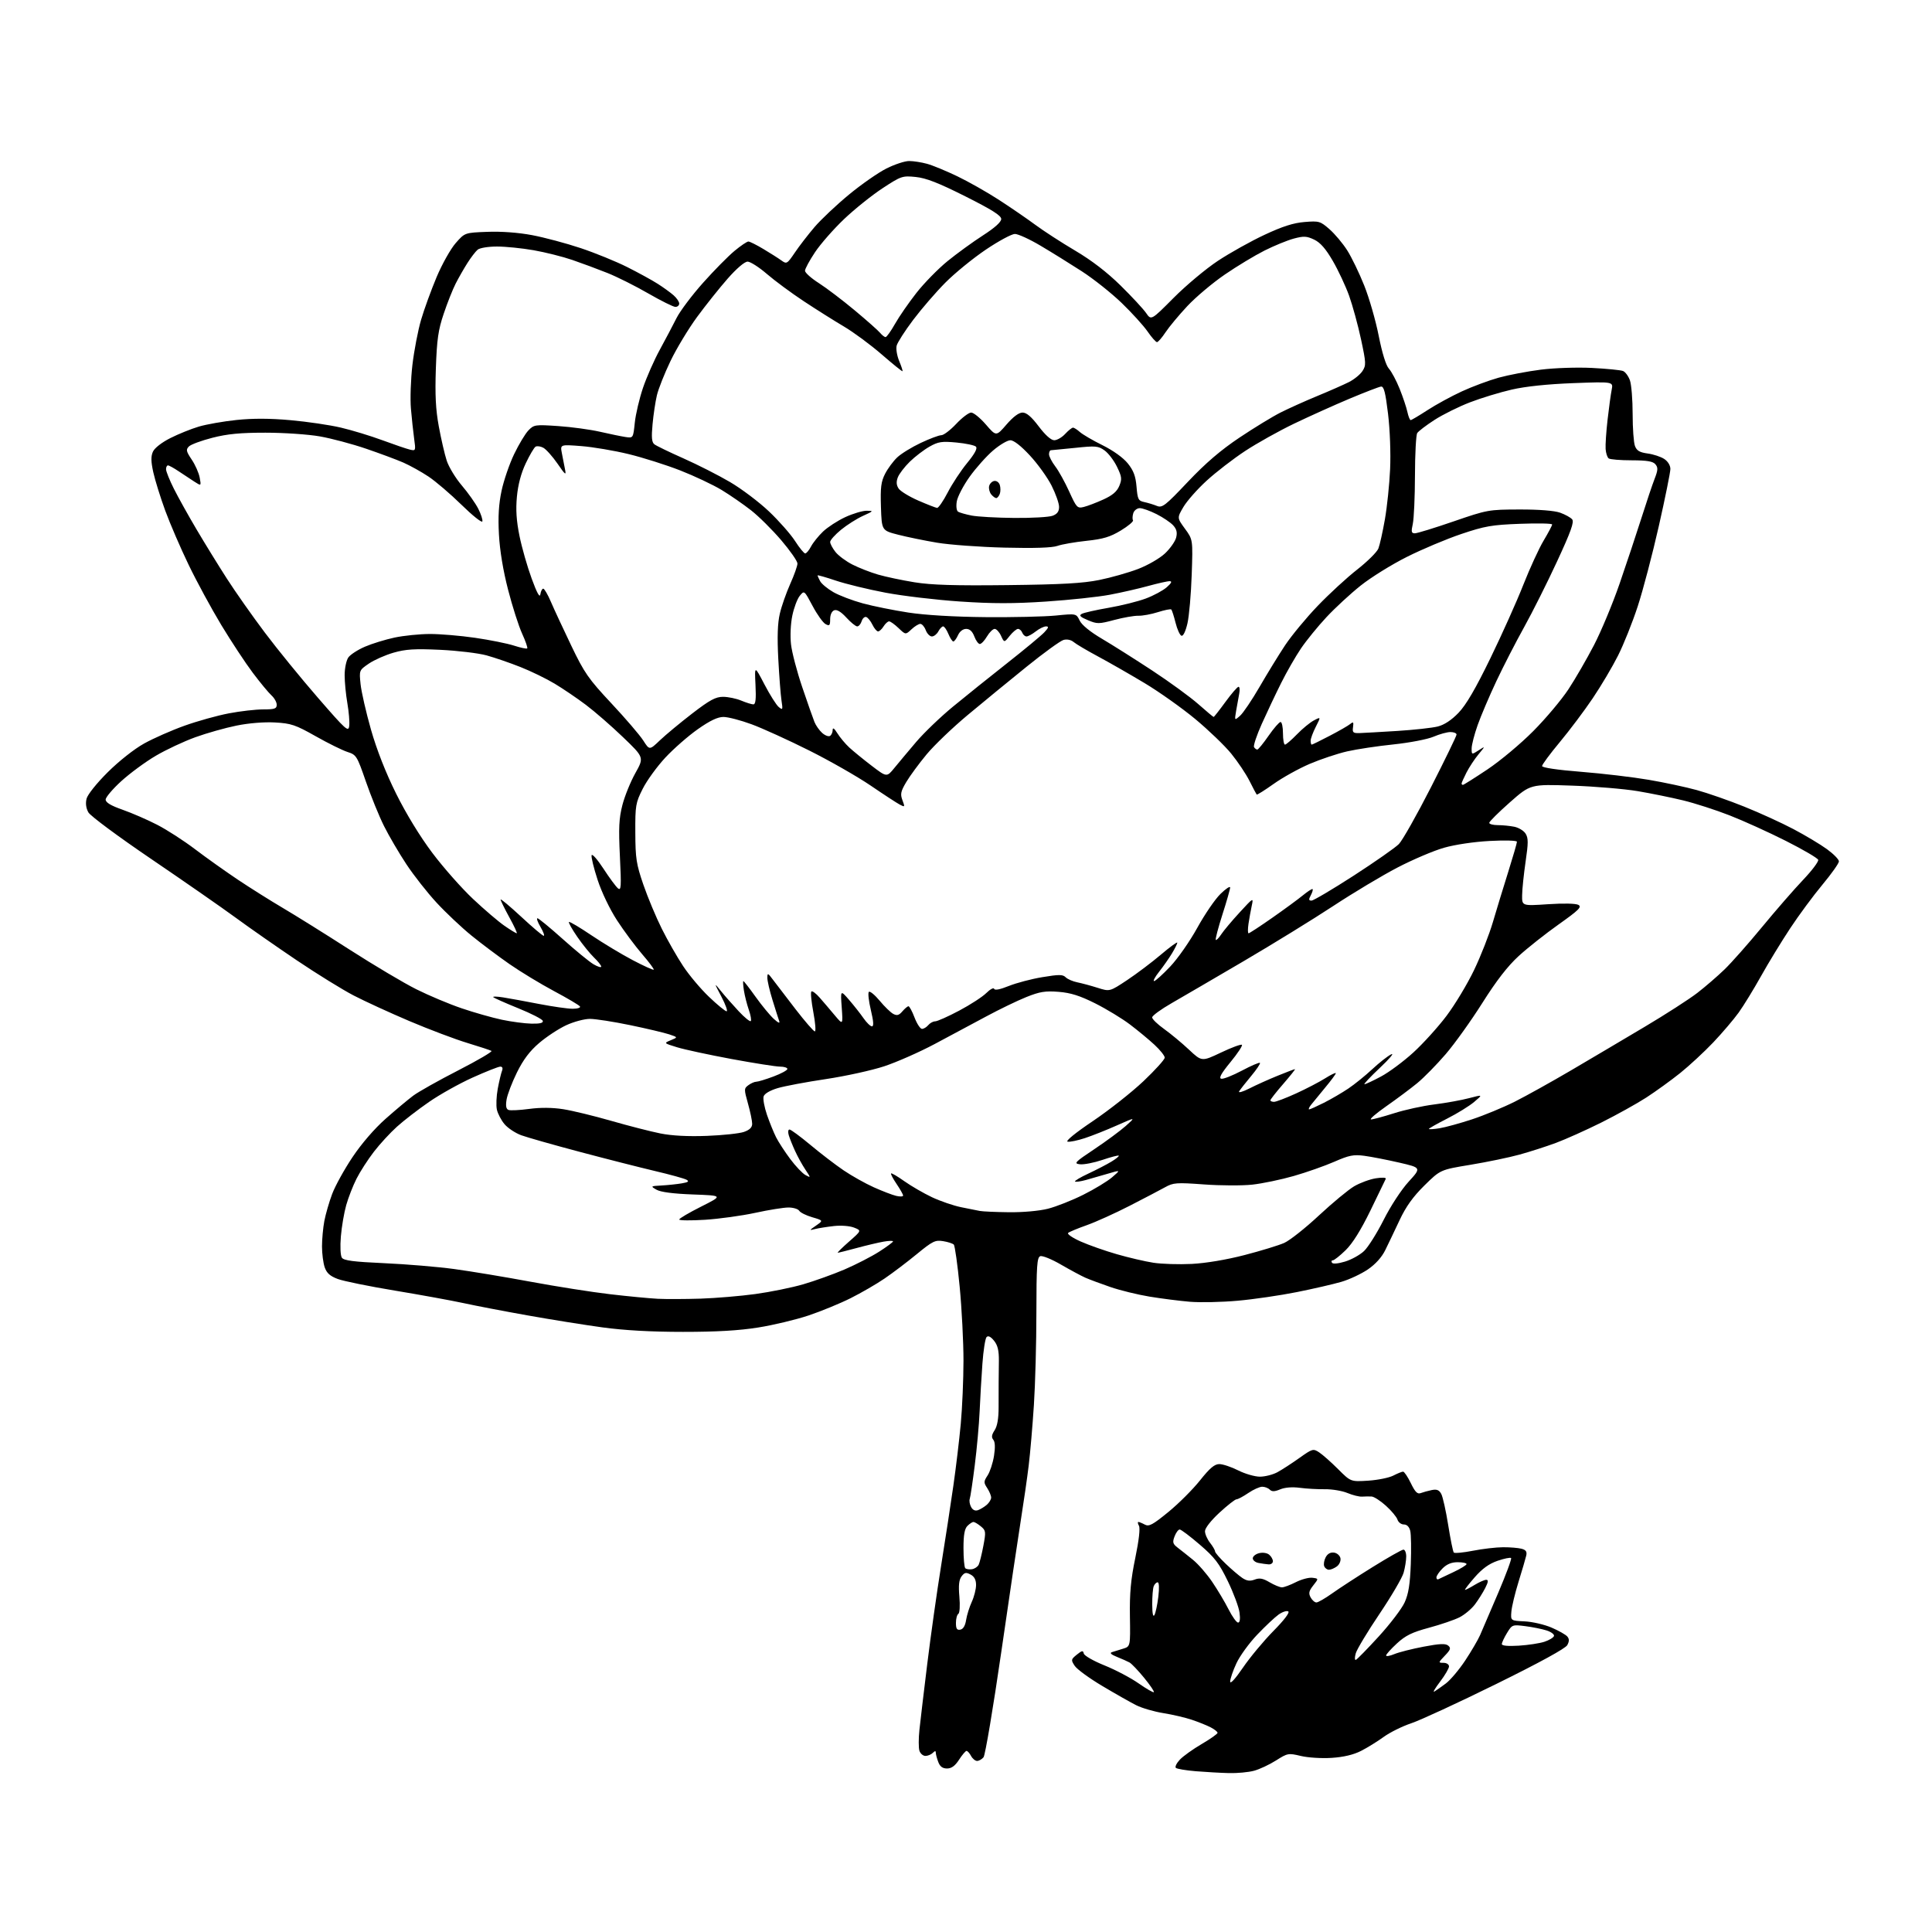 <?xml version="1.0" encoding="UTF-8" standalone="no"?>
<svg 
  version="1.1" 
  xmlns="http://www.w3.org/2000/svg" 
  xmlns:xlink="http://www.w3.org/1999/xlink" 
  xmlns:svg="http://www.w3.org/2000/svg"
  xmlns:rdf="http://www.w3.org/1999/02/22-rdf-syntax-ns#"
  xmlns:cc="http://creativecommons.org/ns#"
  xmlns:dc="http://purl.org/dc/elements/1.1/"
  viewBox="0 0 768 768"
  width="768"
  height="768"
>
<style>svg {background-color: white; }</style>"
<path stroke="none" fill="black" fill-rule="evenodd" d="M488.50,704.83C485.20,704.75 479.27,704.41 475.33,704.09C471.39,703.76 467.82,703.16 467.41,702.75C467.00,702.33 467.72,700.86 469.02,699.48C470.32,698.10 474.22,695.31 477.69,693.28C481.16,691.25 484.00,689.24 484.00,688.82C484.00,688.40 482.76,687.42 481.25,686.64C479.74,685.86 476.38,684.51 473.79,683.64C471.20,682.77 466.09,681.57 462.43,680.99C458.77,680.40 453.91,678.99 451.64,677.84C449.36,676.69 443.29,673.25 438.16,670.19C433.02,667.14 428.09,663.54 427.21,662.19C425.68,659.86 425.72,659.64 428.05,657.75C430.11,656.08 430.55,656.01 430.81,657.29C430.98,658.14 434.63,660.24 439.04,662.02C443.41,663.78 449.51,666.99 452.60,669.16C455.70,671.33 458.43,672.90 458.67,672.66C458.92,672.42 457.18,669.85 454.81,666.96C452.44,664.06 449.82,661.32 449.00,660.86C448.18,660.41 445.93,659.41 444.00,658.64C441.72,657.73 441.02,657.07 442.00,656.76C442.82,656.49 444.82,655.87 446.42,655.39C449.35,654.50 449.35,654.50 449.16,642.50C449.02,633.28 449.51,627.90 451.30,619.28C452.73,612.38 453.29,607.48 452.76,606.53C452.29,605.69 452.18,605.00 452.52,605.00C452.85,605.00 454.01,605.47 455.09,606.05C456.74,606.93 458.19,606.15 464.42,601.06C468.48,597.75 474.13,592.10 476.99,588.52C480.91,583.59 482.79,582.00 484.69,582.00C486.08,582.00 489.45,583.12 492.19,584.50C494.92,585.88 498.81,587.00 500.83,587.00C502.85,587.00 505.96,586.21 507.75,585.25C509.53,584.29 513.45,581.75 516.46,579.61C521.73,575.86 522.01,575.78 524.39,577.34C525.75,578.23 529.13,581.22 531.90,583.99C536.94,589.03 536.94,589.03 543.88,588.59C547.70,588.34 552.19,587.43 553.86,586.57C555.53,585.71 557.28,585.00 557.75,585.00C558.22,585.00 559.61,587.07 560.83,589.59C562.56,593.15 563.46,594.04 564.78,593.52C565.73,593.16 567.70,592.62 569.16,592.32C571.16,591.92 572.09,592.30 572.93,593.87C573.54,595.01 574.78,600.58 575.68,606.23C576.58,611.88 577.58,616.80 577.90,617.16C578.23,617.52 581.65,617.20 585.50,616.45C589.35,615.69 594.75,615.06 597.50,615.05C600.25,615.04 603.55,615.31 604.84,615.65C606.59,616.12 607.06,616.81 606.70,618.39C606.43,619.55 605.06,624.24 603.64,628.80C602.23,633.37 600.94,638.72 600.79,640.68C600.50,644.25 600.50,644.25 606.06,644.52C609.12,644.66 613.94,645.78 616.78,647.00C619.62,648.22 622.43,649.82 623.04,650.55C623.84,651.51 623.84,652.44 623.02,653.96C622.32,655.28 611.94,660.96 594.70,669.45C579.74,676.83 564.58,683.83 561.01,685.02C557.44,686.21 552.49,688.66 550.01,690.47C547.53,692.27 543.48,694.78 541.00,696.03C538.04,697.54 534.06,698.48 529.35,698.78C525.39,699.04 519.93,698.70 517.10,698.02C512.16,696.84 511.83,696.90 507.24,699.81C504.64,701.46 500.70,703.31 498.50,703.90C496.30,704.50 491.80,704.92 488.50,704.83zM376.47,703.00C374.69,703.00 373.67,702.25 372.98,700.43C372.44,699.02 372.00,697.36 372.00,696.73C372.00,695.92 371.66,695.94 370.80,696.80C370.14,697.46 368.82,698.00 367.87,698.00C366.91,698.00 365.84,697.07 365.48,695.93C365.12,694.79 365.12,691.08 365.48,687.68C365.84,684.28 367.24,672.50 368.59,661.50C369.94,650.50 372.41,632.95 374.09,622.50C375.77,612.05 377.97,597.65 378.99,590.50C380.02,583.35 381.33,572.33 381.92,566.00C382.51,559.67 382.99,548.38 383.00,540.91C383.00,533.44 382.32,520.17 381.48,511.44C380.64,502.70 379.59,495.19 379.14,494.74C378.69,494.29 376.77,493.67 374.87,493.37C371.77,492.86 370.68,493.40 364.45,498.52C360.63,501.66 354.86,506.03 351.63,508.23C348.41,510.43 342.33,513.95 338.13,516.05C333.94,518.15 326.41,521.24 321.41,522.92C316.41,524.59 307.41,526.75 301.41,527.70C293.80,528.92 284.75,529.45 271.50,529.44C258.87,529.44 248.14,528.84 239.50,527.66C232.35,526.68 218.95,524.54 209.73,522.89C200.50,521.25 189.03,519.05 184.23,518.00C179.43,516.96 167.18,514.73 157.00,513.04C146.82,511.36 136.62,509.28 134.33,508.44C131.21,507.28 129.89,506.11 129.08,503.80C128.49,502.10 128.00,498.36 128.00,495.49C128.00,492.62 128.42,488.06 128.93,485.35C129.45,482.65 130.84,477.82 132.04,474.62C133.24,471.43 136.87,464.84 140.12,459.99C143.71,454.62 148.86,448.65 153.26,444.76C157.24,441.23 162.20,437.09 164.27,435.54C166.35,433.99 174.39,429.47 182.14,425.50C189.89,421.52 195.85,418.03 195.37,417.75C194.89,417.47 190.56,416.04 185.74,414.58C180.92,413.12 170.59,409.22 162.78,405.91C154.97,402.59 144.97,398.00 140.54,395.70C136.12,393.40 125.97,387.13 118.00,381.76C110.03,376.39 99.05,368.74 93.62,364.75C88.18,360.76 73.12,350.30 60.15,341.49C47.02,332.58 35.93,324.35 35.13,322.93C34.20,321.27 33.95,319.35 34.41,317.49C34.82,315.86 38.43,311.34 42.82,306.98C47.27,302.55 53.35,297.75 57.27,295.57C60.99,293.50 68.24,290.30 73.38,288.47C78.51,286.63 86.43,284.43 90.97,283.57C95.51,282.70 101.65,282.00 104.61,282.00C109.18,282.00 110.00,281.72 110.00,280.15C110.00,279.14 109.06,277.46 107.91,276.42C106.76,275.38 103.43,271.35 100.50,267.46C97.57,263.57 91.94,255.02 87.97,248.46C84.01,241.90 78.16,231.12 74.98,224.51C71.79,217.91 67.61,208.22 65.69,203.00C63.78,197.78 61.64,190.91 60.94,187.75C59.99,183.43 59.96,181.38 60.80,179.53C61.46,178.08 64.32,175.86 67.71,174.15C70.90,172.54 75.97,170.49 79.00,169.59C82.03,168.68 88.78,167.50 94.00,166.95C100.50,166.27 107.29,166.29 115.50,167.03C122.10,167.62 131.10,168.94 135.50,169.98C139.90,171.01 147.32,173.27 152.00,175.00C156.68,176.73 161.58,178.40 162.91,178.72C165.26,179.28 165.30,179.19 164.63,174.40C164.26,171.70 163.68,166.33 163.35,162.46C163.01,158.58 163.28,150.76 163.94,145.07C164.61,139.38 166.16,131.30 167.39,127.11C168.62,122.92 171.40,115.29 173.56,110.14C175.73,104.99 179.14,98.92 181.14,96.64C184.77,92.50 184.77,92.50 193.71,92.16C199.26,91.94 206.01,92.44 211.51,93.47C216.38,94.39 225.09,96.71 230.86,98.64C236.63,100.57 244.94,103.96 249.33,106.17C253.73,108.38 259.16,111.35 261.41,112.79C263.66,114.22 266.51,116.28 267.75,117.37C268.99,118.46 270.00,119.95 270.00,120.67C270.00,121.40 269.32,122.00 268.49,122.00C267.66,122.00 262.82,119.60 257.74,116.67C252.66,113.73 245.35,110.07 241.50,108.53C237.65,106.99 231.35,104.65 227.50,103.33C223.65,102.01 216.73,100.28 212.12,99.47C207.51,98.66 200.96,98.00 197.56,98.00C194.08,98.00 190.73,98.55 189.88,99.25C189.06,99.94 187.23,102.31 185.83,104.52C184.42,106.73 182.32,110.42 181.14,112.72C179.97,115.01 177.83,120.40 176.39,124.69C174.20,131.17 173.67,134.88 173.26,146.50C172.90,156.99 173.19,162.76 174.43,169.50C175.34,174.45 176.75,180.57 177.57,183.09C178.39,185.62 181.09,190.07 183.58,192.99C186.07,195.90 189.01,200.06 190.11,202.22C191.21,204.38 191.95,206.66 191.74,207.28C191.53,207.90 187.79,204.92 183.43,200.64C179.07,196.37 173.17,191.33 170.33,189.44C167.48,187.54 162.98,185.05 160.33,183.88C157.67,182.72 151.00,180.24 145.50,178.36C140.00,176.48 131.73,174.28 127.12,173.47C122.51,172.66 112.79,172.00 105.53,172.00C95.55,172.00 90.39,172.49 84.43,174.02C80.09,175.13 75.89,176.68 75.10,177.47C73.85,178.72 74.00,179.41 76.21,182.70C77.62,184.79 79.04,188.01 79.38,189.86C80.00,193.23 80.00,193.23 77.25,191.45C75.74,190.48 72.93,188.63 71.02,187.34C69.10,186.05 67.19,185.00 66.77,185.00C66.35,185.00 66.00,185.69 66.00,186.53C66.00,187.37 67.40,190.86 69.12,194.28C70.84,197.70 74.90,205.00 78.16,210.50C81.41,216.00 86.82,224.78 90.18,230.00C93.53,235.22 100.33,244.89 105.29,251.48C110.24,258.07 119.74,269.73 126.40,277.39C137.59,290.28 138.52,291.12 138.83,288.53C139.01,286.99 138.67,282.94 138.08,279.53C137.49,276.13 137.00,271.11 137.00,268.39C137.00,265.67 137.66,262.51 138.46,261.36C139.26,260.22 142.23,258.29 145.07,257.07C147.90,255.85 153.21,254.22 156.86,253.44C160.51,252.67 166.82,252.03 170.87,252.02C174.93,252.01 183.03,252.69 188.87,253.54C194.72,254.39 201.67,255.79 204.31,256.64C206.96,257.50 209.33,258.00 209.58,257.75C209.83,257.51 208.92,254.87 207.56,251.90C206.20,248.93 203.69,241.10 201.99,234.50C200.01,226.87 198.68,218.86 198.34,212.50C197.95,205.35 198.25,200.38 199.39,195.04C200.27,190.93 202.51,184.40 204.37,180.54C206.23,176.67 208.78,172.42 210.04,171.11C212.25,168.81 212.71,168.75 221.92,169.37C227.19,169.73 234.65,170.75 238.50,171.63C242.35,172.51 246.89,173.45 248.60,173.71C251.70,174.18 251.70,174.18 252.34,168.04C252.69,164.66 254.16,158.43 255.59,154.20C257.03,149.96 260.04,143.12 262.30,139.00C264.55,134.88 267.54,129.21 268.94,126.42C270.35,123.63 275.10,117.31 279.50,112.39C283.90,107.46 289.52,101.76 292.00,99.72C294.47,97.67 296.94,96.00 297.50,96.01C298.05,96.01 300.75,97.36 303.50,99.01C306.25,100.65 309.46,102.69 310.64,103.55C312.70,105.04 312.92,104.90 315.95,100.43C317.68,97.85 321.22,93.28 323.80,90.25C326.39,87.23 332.55,81.42 337.50,77.34C342.45,73.25 349.16,68.58 352.41,66.96C355.66,65.33 359.71,64.00 361.41,64.01C363.11,64.01 366.30,64.51 368.50,65.11C370.70,65.71 376.10,67.94 380.50,70.05C384.90,72.16 392.32,76.36 397.00,79.39C401.68,82.42 408.20,86.89 411.50,89.33C414.80,91.78 421.96,96.42 427.41,99.64C433.96,103.51 440.07,108.21 445.45,113.50C449.92,117.90 454.49,122.82 455.60,124.44C457.62,127.37 457.62,127.37 466.56,118.38C471.48,113.44 479.38,106.83 484.13,103.69C488.88,100.55 497.20,95.90 502.63,93.36C509.82,89.99 514.15,88.61 518.58,88.25C524.36,87.78 524.83,87.92 528.50,91.13C530.61,92.98 533.78,96.75 535.53,99.50C537.28,102.25 540.33,108.55 542.30,113.50C544.28,118.45 546.87,127.45 548.06,133.50C549.43,140.38 550.94,145.27 552.11,146.55C553.14,147.68 555.06,151.28 556.38,154.55C557.69,157.82 559.08,161.96 559.46,163.75C559.85,165.54 560.43,167.00 560.76,167.00C561.09,167.00 564.09,165.22 567.43,163.05C570.77,160.87 576.91,157.52 581.07,155.60C585.23,153.68 591.84,151.22 595.76,150.13C599.68,149.05 607.23,147.61 612.55,146.94C617.97,146.26 626.88,145.96 632.85,146.26C638.71,146.56 644.26,147.11 645.18,147.48C646.10,147.85 647.34,149.54 647.93,151.23C648.52,152.92 649.00,158.93 649.00,164.58C649.00,170.24 649.41,175.96 649.92,177.29C650.63,179.16 651.79,179.84 654.96,180.27C657.22,180.57 660.18,181.55 661.54,182.43C663.01,183.40 664.00,185.00 664.00,186.42C664.00,187.73 661.93,197.96 659.40,209.15C656.87,220.34 653.10,234.69 651.02,241.03C648.95,247.37 645.43,256.17 643.21,260.58C640.99,265.00 636.47,272.63 633.15,277.55C629.84,282.47 623.95,290.31 620.06,294.98C616.18,299.64 613.00,303.93 613.00,304.51C613.00,305.16 619.02,306.05 628.55,306.81C637.10,307.49 649.17,308.92 655.36,309.98C661.55,311.03 670.15,312.87 674.47,314.06C678.79,315.24 687.31,318.21 693.39,320.66C699.48,323.10 708.29,327.13 712.98,329.61C717.66,332.08 723.64,335.66 726.25,337.56C728.86,339.46 731.00,341.64 731.00,342.41C731.00,343.17 728.06,347.33 724.46,351.65C720.86,355.97 715.09,363.77 711.64,369.00C708.18,374.23 702.97,382.77 700.05,388.00C697.13,393.23 693.13,399.75 691.16,402.50C689.18,405.25 684.63,410.59 681.04,414.38C677.44,418.16 671.53,423.64 667.90,426.55C664.27,429.46 658.19,433.85 654.40,436.31C650.60,438.76 642.55,443.23 636.50,446.25C630.45,449.26 622.35,452.89 618.50,454.32C614.65,455.75 608.12,457.85 604.00,458.98C599.88,460.12 591.11,461.93 584.53,463.02C572.57,464.99 572.57,464.99 566.23,471.24C561.69,475.72 558.89,479.63 556.37,485.00C554.43,489.12 551.87,494.50 550.67,496.93C549.28,499.77 546.79,502.54 543.74,504.62C541.12,506.40 536.40,508.62 533.24,509.54C530.08,510.47 522.10,512.31 515.50,513.63C508.90,514.95 498.32,516.50 492.00,517.06C485.68,517.63 477.12,517.81 473.00,517.47C468.88,517.12 461.64,516.20 456.92,515.42C452.21,514.64 445.23,512.93 441.42,511.62C437.62,510.31 433.15,508.65 431.50,507.93C429.85,507.20 425.47,504.85 421.76,502.70C418.05,500.54 414.34,499.04 413.51,499.36C412.23,499.85 412.00,503.24 411.98,521.72C411.98,533.70 411.53,550.25 410.99,558.50C410.46,566.75 409.53,577.55 408.93,582.50C408.33,587.45 406.94,597.12 405.84,604.00C404.74,610.88 401.22,634.63 398.01,656.79C394.80,678.95 391.63,697.74 390.97,698.54C390.30,699.34 389.15,700.00 388.41,700.00C387.67,700.00 386.59,699.10 386.00,698.00C385.41,696.90 384.61,696.01 384.21,696.01C383.82,696.02 382.48,697.59 381.24,699.51C379.65,701.97 378.24,703.00 376.47,703.00zM570.18,672.42C570.90,671.99 572.96,670.54 574.75,669.20C576.54,667.86 579.99,663.77 582.41,660.13C584.83,656.48 587.50,651.92 588.35,650.00C589.20,648.08 592.45,640.51 595.56,633.20C598.68,625.88 600.98,619.65 600.68,619.35C600.38,619.04 597.96,619.54 595.31,620.44C591.92,621.61 589.22,623.55 586.17,627.05C583.79,629.77 582.09,632.00 582.39,632.00C582.70,632.00 584.43,631.10 586.23,630.00C588.03,628.91 590.07,628.01 590.78,628.00C591.73,628.00 591.64,628.81 590.41,631.25C589.50,633.04 587.67,635.97 586.32,637.76C584.98,639.55 582.22,641.86 580.19,642.90C578.16,643.93 572.70,645.80 568.05,647.05C561.30,648.87 558.74,650.12 555.30,653.29C552.94,655.47 551.00,657.62 551.00,658.08C551.00,658.53 552.47,658.28 554.27,657.53C556.07,656.78 561.31,655.45 565.91,654.58C572.30,653.36 574.61,653.26 575.68,654.15C576.85,655.12 576.63,655.78 574.35,658.15C571.71,660.92 571.69,661.00 573.81,661.00C575.04,661.00 576.00,661.63 576.00,662.42C576.00,663.21 574.39,665.95 572.43,668.53C570.46,671.10 569.45,672.86 570.18,672.42zM494.08,662.93C496.87,658.84 502.32,652.29 506.18,648.37C510.50,643.99 512.78,640.98 512.10,640.56C511.49,640.18 509.75,640.75 508.24,641.83C506.73,642.91 502.90,646.51 499.73,649.84C496.55,653.17 492.84,658.28 491.49,661.20C490.13,664.11 489.02,667.37 489.01,668.43C489.00,669.60 490.99,667.45 494.08,662.93zM538.98,659.82C539.46,659.64 543.56,655.45 548.09,650.50C552.61,645.55 557.23,639.48 558.36,637.00C559.89,633.63 560.51,629.80 560.81,621.76C561.04,615.85 560.94,609.89 560.59,608.51C560.19,606.92 559.26,606.00 558.05,606.00C557.00,606.00 555.86,605.14 555.52,604.08C555.19,603.02 553.13,600.55 550.95,598.58C548.78,596.61 546.21,594.95 545.25,594.89C544.29,594.83 542.59,594.85 541.47,594.93C540.36,595.02 537.74,594.37 535.65,593.50C533.57,592.63 529.53,591.95 526.68,591.99C523.83,592.03 519.34,591.78 516.71,591.43C513.72,591.03 510.78,591.26 508.90,592.04C506.64,592.98 505.60,593.00 504.74,592.14C504.11,591.51 502.77,591.00 501.75,591.00C500.73,591.00 498.24,592.12 496.21,593.50C494.19,594.88 492.08,596.00 491.52,596.00C490.96,596.00 487.91,598.39 484.75,601.31C481.34,604.46 479.00,607.46 479.00,608.68C479.00,609.81 479.90,611.87 481.00,613.27C482.10,614.67 483.00,616.21 483.00,616.70C483.00,617.19 484.91,619.41 487.25,621.64C489.59,623.88 492.57,626.41 493.87,627.28C495.63,628.45 496.89,628.61 498.75,627.91C500.69,627.17 502.03,627.41 504.68,628.98C506.57,630.09 508.78,631.00 509.60,631.00C510.41,631.00 512.90,630.07 515.12,628.94C517.34,627.81 520.29,627.02 521.68,627.19C524.20,627.50 524.20,627.50 522.05,630.22C520.32,632.41 520.11,633.34 520.98,634.97C521.58,636.09 522.62,637.00 523.29,637.00C523.96,637.00 526.75,635.39 529.50,633.43C532.25,631.47 539.51,626.74 545.64,622.93C551.77,619.12 557.28,616.00 557.89,616.00C558.50,616.00 559.00,617.24 558.99,618.75C558.99,620.26 558.53,623.14 557.97,625.15C557.42,627.16 553.09,634.54 548.37,641.55C543.64,648.56 539.40,655.61 538.94,657.21C538.46,658.87 538.48,660.00 538.98,659.82zM603.75,654.18C607.46,653.95 612.04,653.25 613.92,652.63C615.81,652.01 617.52,650.98 617.73,650.34C617.93,649.71 616.62,648.71 614.80,648.13C612.99,647.55 609.16,646.78 606.31,646.42C601.22,645.77 601.08,645.82 599.06,649.13C597.93,650.98 597.01,652.97 597.00,653.55C597.00,654.22 599.45,654.44 603.75,654.18zM381.75,647.81C382.88,647.60 383.69,646.24 384.04,643.99C384.34,642.07 385.35,638.83 386.29,636.78C387.23,634.74 388.00,631.72 388.00,630.07C388.00,628.02 387.32,626.70 385.83,625.91C384.02,624.94 383.42,625.06 382.24,626.62C381.21,627.99 380.97,630.20 381.37,634.72C381.68,638.25 381.50,641.19 380.96,641.53C380.43,641.85 380.00,643.47 380.00,645.13C380.00,647.46 380.40,648.07 381.75,647.81zM492.15,645.00C492.87,645.00 493.08,643.60 492.73,641.03C492.44,638.84 490.35,633.23 488.09,628.57C484.63,621.42 482.87,619.12 476.96,614.04C473.11,610.72 469.50,608.00 468.95,608.00C468.40,608.00 467.48,609.23 466.91,610.74C466.01,613.10 466.19,613.72 468.18,615.25C469.46,616.23 472.19,618.39 474.25,620.07C476.32,621.75 479.74,625.68 481.86,628.81C483.99,631.94 486.92,636.86 488.38,639.75C489.84,642.64 491.54,645.00 492.15,645.00zM458.91,642.00C459.37,641.17 460.07,637.91 460.45,634.75C460.87,631.24 460.77,629.00 460.18,629.00C459.65,629.00 458.94,629.71 458.61,630.58C458.27,631.45 458.01,634.71 458.03,637.83C458.05,641.46 458.37,642.96 458.91,642.00zM571.75,627.78C572.16,627.57 574.85,626.29 577.73,624.95C580.60,623.60 582.96,622.16 582.98,621.75C582.99,621.34 581.40,621.00 579.45,621.00C577.02,621.00 575.14,621.77 573.45,623.45C572.10,624.80 571.00,626.42 571.00,627.04C571.00,627.66 571.34,627.99 571.75,627.78zM386.36,623.79C387.42,623.63 388.63,622.83 389.04,622.00C389.44,621.17 390.28,617.80 390.90,614.50C391.96,608.88 391.90,608.39 389.90,606.75C388.73,605.79 387.41,605.00 386.96,605.00C386.51,605.00 385.44,605.71 384.57,606.57C383.43,607.71 383.00,610.14 383.00,615.40C383.00,619.40 383.32,622.99 383.71,623.38C384.10,623.77 385.29,623.95 386.36,623.79zM528.28,624.00C527.54,624.00 526.69,623.36 526.39,622.58C526.09,621.80 526.36,620.19 526.99,619.02C527.73,617.63 528.90,616.99 530.31,617.19C531.51,617.36 532.64,618.37 532.85,619.43C533.05,620.50 532.41,621.96 531.42,622.68C530.43,623.41 529.01,624.00 528.28,624.00zM504.25,621.86C503.29,621.79 501.49,621.53 500.25,621.29C499.01,621.06 498.00,620.23 498.00,619.45C498.00,618.67 499.13,617.75 500.51,617.41C501.95,617.05 503.66,617.30 504.51,618.01C505.33,618.69 506.00,619.86 506.00,620.62C506.00,621.38 505.21,621.94 504.25,621.86zM388.77,600.31C389.72,599.97 391.29,599.02 392.25,598.19C393.21,597.37 394.00,596.07 394.00,595.31C394.00,594.55 393.29,592.85 392.43,591.53C390.99,589.34 391.01,588.92 392.59,586.50C393.54,585.05 394.68,581.56 395.13,578.75C395.66,575.38 395.57,573.18 394.85,572.32C394.05,571.36 394.19,570.36 395.37,568.56C396.45,566.91 396.97,563.89 396.96,559.31C396.95,555.56 396.96,551.15 396.98,549.50C397.01,547.85 397.05,543.99 397.07,540.93C397.10,536.81 396.59,534.72 395.12,532.93C393.82,531.33 392.81,530.84 392.18,531.50C391.65,532.05 390.91,536.77 390.53,542.00C390.15,547.23 389.65,555.77 389.42,561.00C389.19,566.23 388.32,575.90 387.48,582.50C386.65,589.10 385.75,595.10 385.49,595.82C385.22,596.55 385.46,598.00 386.02,599.04C386.67,600.26 387.64,600.71 388.77,600.31zM278.50,516.23C284.55,516.03 294.34,515.21 300.26,514.40C306.19,513.59 314.74,511.85 319.26,510.54C323.79,509.22 331.20,506.56 335.72,504.63C340.23,502.69 346.42,499.51 349.47,497.56C352.51,495.62 355.00,493.77 355.00,493.47C355.00,493.16 353.31,493.21 351.25,493.57C349.19,493.93 344.36,495.07 340.52,496.11C336.68,497.15 333.31,497.99 333.02,497.98C332.73,497.97 334.75,495.98 337.50,493.56C342.50,489.17 342.50,489.17 339.50,487.99C337.78,487.32 334.37,487.05 331.50,487.37C328.75,487.68 325.38,488.21 324.00,488.56C321.59,489.17 321.61,489.12 324.40,487.18C327.29,485.17 327.29,485.17 322.90,483.88C320.48,483.18 318.14,482.02 317.70,481.30C317.26,480.59 315.34,480.00 313.43,480.00C311.53,480.00 305.59,480.95 300.23,482.12C294.88,483.28 285.89,484.52 280.25,484.88C274.61,485.23 270.00,485.18 270.00,484.77C270.00,484.36 273.92,482.05 278.72,479.64C287.43,475.26 287.43,475.26 275.47,474.82C267.61,474.53 262.64,473.88 261.00,472.94C258.53,471.52 258.56,471.50 263.00,471.25C265.48,471.11 269.06,470.73 270.97,470.41C273.62,469.96 274.07,469.62 272.88,468.95C272.02,468.47 266.41,466.92 260.41,465.51C254.41,464.09 240.95,460.67 230.50,457.89C220.05,455.12 209.57,452.14 207.21,451.28C204.85,450.41 201.86,448.43 200.55,446.87C199.24,445.32 197.88,442.72 197.52,441.10C197.16,439.47 197.32,435.75 197.86,432.82C198.41,429.89 199.16,426.71 199.53,425.75C199.98,424.61 199.74,424.00 198.86,424.00C198.11,424.01 193.18,425.96 187.91,428.33C182.63,430.71 174.81,435.08 170.53,438.05C166.24,441.01 160.52,445.42 157.83,447.85C155.13,450.27 150.97,454.79 148.60,457.88C146.22,460.97 143.13,465.77 141.73,468.54C140.32,471.32 138.48,476.04 137.63,479.04C136.78,482.04 135.82,487.65 135.50,491.50C135.16,495.51 135.33,499.13 135.90,499.96C136.66,501.09 140.53,501.59 152.81,502.14C161.57,502.53 174.08,503.58 180.62,504.47C187.15,505.36 200.82,507.63 211.00,509.52C221.18,511.41 235.35,513.64 242.50,514.47C249.65,515.31 258.20,516.12 261.50,516.29C264.80,516.45 272.45,516.42 278.50,516.23zM473.71,502.43C479.36,502.14 487.48,500.78 494.71,498.91C501.19,497.23 508.30,495.06 510.50,494.08C512.70,493.10 518.92,488.18 524.31,483.15C529.71,478.13 536.01,472.91 538.31,471.56C540.62,470.21 544.47,468.79 546.88,468.40C549.39,468.00 551.10,468.09 550.87,468.60C550.65,469.10 547.90,474.78 544.75,481.24C540.94,489.05 537.64,494.32 534.89,496.99C532.62,499.20 530.34,501.00 529.82,501.00C529.30,501.00 529.14,501.43 529.47,501.94C529.82,502.52 531.87,502.34 534.66,501.50C537.20,500.74 540.60,498.85 542.23,497.31C543.86,495.76 547.37,490.18 550.03,484.91C552.78,479.44 557.05,472.92 559.95,469.75C565.03,464.19 565.03,464.19 556.19,462.15C551.33,461.03 545.09,459.82 542.34,459.45C538.07,458.88 536.30,459.23 530.41,461.81C526.61,463.47 519.36,466.02 514.31,467.47C509.25,468.92 501.83,470.47 497.81,470.91C493.79,471.35 485.14,471.31 478.60,470.83C467.62,470.03 466.41,470.12 463.10,471.97C461.12,473.07 454.77,476.39 449.00,479.35C443.23,482.31 435.57,485.77 432.00,487.03C428.43,488.29 425.10,489.68 424.60,490.11C424.11,490.54 426.36,492.08 429.60,493.52C432.85,494.96 439.32,497.24 444.00,498.58C448.68,499.93 455.20,501.45 458.50,501.96C461.80,502.47 468.64,502.68 473.71,502.43zM401.04,481.88C406.61,481.95 413.06,481.37 416.54,480.50C419.82,479.67 426.14,477.18 430.59,474.95C435.05,472.73 440.22,469.59 442.09,467.98C445.50,465.05 445.50,465.05 440.50,466.53C437.75,467.34 433.77,468.48 431.65,469.07C429.53,469.65 427.59,469.92 427.34,469.67C427.08,469.41 429.49,467.98 432.69,466.49C435.88,465.00 439.99,462.87 441.80,461.77C443.62,460.67 444.93,459.60 444.73,459.39C444.52,459.18 441.60,459.94 438.23,461.08C434.87,462.21 430.85,463.00 429.31,462.82C426.73,462.52 427.21,462.02 435.00,456.82C439.68,453.70 445.30,449.54 447.50,447.59C451.50,444.03 451.50,444.03 444.00,447.36C439.88,449.20 434.14,451.47 431.26,452.42C428.38,453.37 425.30,454.01 424.40,453.83C423.43,453.63 427.45,450.35 434.43,445.65C440.84,441.33 449.89,434.19 454.54,429.79C459.19,425.38 463.00,421.17 463.00,420.43C463.00,419.69 461.17,417.39 458.93,415.32C456.70,413.25 452.31,409.62 449.18,407.25C446.06,404.88 439.84,401.11 435.37,398.86C429.26,395.80 425.64,394.66 420.84,394.27C415.51,393.85 413.36,394.19 407.97,396.35C404.41,397.78 397.23,401.25 392.00,404.07C386.77,406.89 377.55,411.83 371.50,415.04C365.45,418.26 356.45,422.22 351.50,423.86C346.55,425.49 336.12,427.78 328.33,428.95C320.53,430.11 311.90,431.73 309.14,432.55C306.09,433.46 303.90,434.74 303.55,435.84C303.24,436.83 303.84,440.12 304.88,443.15C305.93,446.19 307.56,450.21 308.51,452.09C309.46,453.96 311.98,457.85 314.13,460.72C316.27,463.59 319.00,466.46 320.19,467.10C322.36,468.27 322.36,468.27 320.11,464.88C318.87,463.02 317.04,459.70 316.04,457.50C315.03,455.30 313.91,452.49 313.54,451.25C313.16,449.99 313.30,449.00 313.84,449.00C314.38,449.00 318.12,451.76 322.16,455.13C326.19,458.50 332.13,463.05 335.36,465.24C338.59,467.43 343.99,470.46 347.36,471.97C350.74,473.49 354.74,475.02 356.25,475.38C357.76,475.74 359.00,475.68 359.00,475.25C359.00,474.82 357.83,472.75 356.41,470.65C354.99,468.56 354.00,466.67 354.21,466.46C354.43,466.24 356.81,467.64 359.52,469.57C362.23,471.49 367.16,474.34 370.47,475.91C373.79,477.47 378.98,479.25 382.00,479.87C385.02,480.48 388.40,481.16 389.50,481.37C390.60,481.59 395.79,481.82 401.04,481.88zM281.00,451.53C287.32,451.29 293.96,450.58 295.75,449.95C298.01,449.15 299.00,448.17 299.00,446.72C299.00,445.57 298.25,441.95 297.33,438.68C295.73,432.97 295.74,432.67 297.52,431.36C298.54,430.61 299.95,430.00 300.65,430.00C301.35,430.00 304.42,429.07 307.46,427.93C310.51,426.79 313.00,425.44 313.00,424.93C313.00,424.42 311.69,424.00 310.09,424.00C308.49,424.00 299.83,422.64 290.84,420.98C281.85,419.31 272.10,417.21 269.16,416.31C263.83,414.67 263.83,414.67 266.66,413.50C269.50,412.34 269.50,412.34 266.00,411.17C264.07,410.53 257.10,408.88 250.50,407.51C243.90,406.14 236.70,405.02 234.50,405.02C232.30,405.02 228.05,406.16 225.06,407.55C222.06,408.95 217.24,412.12 214.34,414.60C210.59,417.80 208.03,421.19 205.50,426.30C203.55,430.26 201.69,435.12 201.37,437.10C200.96,439.64 201.19,440.86 202.14,441.22C202.89,441.50 206.59,441.32 210.37,440.81C214.83,440.21 219.57,440.25 223.87,440.92C227.52,441.49 236.12,443.58 243.00,445.56C249.88,447.54 258.65,449.79 262.50,450.56C267.09,451.48 273.46,451.81 281.00,451.53zM572.25,448.50C574.59,448.12 580.42,446.52 585.20,444.94C589.99,443.36 597.62,440.20 602.17,437.92C606.71,435.63 616.74,430.05 624.46,425.52C632.18,420.98 645.35,413.20 653.71,408.22C662.08,403.25 671.53,397.16 674.71,394.70C677.90,392.24 682.76,388.04 685.53,385.36C688.30,382.69 695.01,375.10 700.45,368.50C705.89,361.90 713.23,353.47 716.76,349.76C720.29,346.05 722.99,342.46 722.76,341.79C722.54,341.11 716.76,337.73 709.93,334.28C703.09,330.83 693.00,326.25 687.50,324.11C682.00,321.96 673.67,319.28 669.00,318.15C664.33,317.02 656.23,315.37 651.00,314.49C645.77,313.61 634.05,312.62 624.94,312.30C608.39,311.72 608.39,311.72 600.19,318.95C595.69,322.93 592.00,326.59 592.00,327.09C592.00,327.59 593.52,328.00 595.38,328.00C597.23,328.00 600.19,328.29 601.94,328.64C603.70,328.99 605.73,330.23 606.45,331.39C607.55,333.14 607.55,335.05 606.45,342.50C605.73,347.45 605.10,353.44 605.07,355.82C605.00,360.13 605.00,360.13 615.36,359.44C621.55,359.03 626.42,359.13 627.45,359.71C628.88,360.52 627.60,361.79 619.60,367.46C614.33,371.19 607.18,376.85 603.70,380.04C599.33,384.04 594.85,389.83 589.27,398.67C584.81,405.73 578.25,414.90 574.68,419.05C571.11,423.20 566.03,428.38 563.39,430.55C560.75,432.72 555.21,436.86 551.07,439.75C546.94,442.64 544.22,444.99 545.03,444.99C545.84,444.98 549.95,443.87 554.17,442.53C558.38,441.18 565.58,439.60 570.17,439.03C574.75,438.45 580.98,437.33 584.00,436.53C589.50,435.09 589.50,435.09 586.00,438.04C584.08,439.66 579.24,442.65 575.25,444.67C571.26,446.70 568.00,448.54 568.00,448.77C568.00,448.99 569.91,448.87 572.25,448.50zM520.41,441.00C520.77,441.00 523.41,439.81 526.28,438.37C529.15,436.92 533.52,434.37 536.00,432.70C538.48,431.04 542.76,427.57 545.53,424.99C548.29,422.42 551.67,419.77 553.03,419.11C554.39,418.45 552.37,420.86 548.55,424.46C544.72,428.06 541.96,431.00 542.41,431.00C542.85,431.00 545.81,429.62 548.97,427.93C552.13,426.25 557.91,421.96 561.82,418.39C565.72,414.83 571.66,408.27 575.01,403.82C578.37,399.37 583.30,391.17 585.97,385.61C588.64,380.05 592.01,371.45 593.46,366.50C594.92,361.55 597.66,352.55 599.57,346.50C601.47,340.45 603.02,335.10 603.01,334.61C603.01,334.11 598.30,333.97 592.25,334.29C585.94,334.62 578.40,335.74 574.00,337.00C569.88,338.17 561.55,341.72 555.50,344.87C549.45,348.02 537.98,354.89 530.00,360.14C522.02,365.39 506.05,375.22 494.50,382.00C482.95,388.77 470.01,396.32 465.75,398.77C461.49,401.21 458.00,403.76 458.00,404.44C458.00,405.11 460.14,407.18 462.75,409.04C465.36,410.91 469.80,414.59 472.61,417.23C477.73,422.03 477.73,422.03 485.40,418.39C489.62,416.38 493.35,415.01 493.68,415.34C494.01,415.67 491.96,418.77 489.12,422.22C485.43,426.73 484.40,428.59 485.48,428.82C486.31,429.00 489.99,427.54 493.68,425.59C497.36,423.63 500.58,422.25 500.85,422.51C501.11,422.77 499.53,425.13 497.35,427.74C495.16,430.36 493.02,433.09 492.58,433.82C492.15,434.55 493.96,434.04 496.65,432.68C499.32,431.32 504.39,429.04 507.92,427.61C511.46,426.17 514.54,425.00 514.77,425.00C515.01,425.00 512.90,427.65 510.10,430.89C507.29,434.12 505.00,437.05 505.00,437.39C505.00,437.72 505.65,438.00 506.44,438.00C507.24,438.00 511.18,436.50 515.19,434.67C519.21,432.84 524.41,430.13 526.75,428.66C529.09,427.18 531.00,426.27 531.00,426.63C531.00,426.99 529.08,429.58 526.73,432.39C524.39,435.20 521.86,438.29 521.11,439.25C520.37,440.21 520.05,441.00 520.41,441.00zM323.91,410.00C324.38,410.00 324.11,406.58 323.32,402.39C322.53,398.21 322.17,394.49 322.53,394.14C322.88,393.79 324.37,394.88 325.83,396.57C327.30,398.25 329.99,401.40 331.80,403.57C335.10,407.50 335.10,407.50 334.60,400.50C334.09,393.50 334.09,393.50 337.55,397.50C339.45,399.70 342.02,402.96 343.25,404.74C344.49,406.53 346.00,407.99 346.61,407.99C347.39,408.00 347.25,406.02 346.18,401.52C345.32,397.96 344.97,394.70 345.38,394.29C345.79,393.87 347.72,395.45 349.66,397.78C351.60,400.12 354.04,402.49 355.08,403.04C356.56,403.83 357.36,403.61 358.71,402.03C359.66,400.91 360.76,400.00 361.14,400.00C361.52,400.00 362.61,402.02 363.55,404.50C364.50,406.98 365.83,409.00 366.51,409.00C367.20,409.00 368.32,408.32 369.00,407.50C369.68,406.68 370.92,406.00 371.75,406.00C372.58,406.00 376.87,404.09 381.28,401.75C385.70,399.41 390.55,396.26 392.07,394.75C393.59,393.24 395.00,392.49 395.19,393.08C395.42,393.76 397.55,393.34 401.02,391.94C404.04,390.73 410.05,389.14 414.38,388.43C420.98,387.33 422.48,387.34 423.62,388.48C424.37,389.23 426.45,390.13 428.24,390.49C430.03,390.85 433.67,391.83 436.32,392.67C441.13,394.20 441.13,394.20 448.05,389.61C451.85,387.08 457.90,382.52 461.48,379.48C465.07,376.44 468.00,374.30 468.00,374.72C467.99,375.15 467.04,377.07 465.87,379.00C464.70,380.93 462.42,384.19 460.79,386.25C459.16,388.31 458.25,390.00 458.76,390.00C459.28,390.00 462.15,387.41 465.15,384.25C468.16,381.09 473.01,374.14 475.94,368.82C478.88,363.49 483.01,357.44 485.14,355.37C487.26,353.29 489.00,352.13 489.00,352.79C489.00,353.44 487.62,358.30 485.92,363.58C484.23,368.86 483.05,373.38 483.29,373.62C483.53,373.86 484.51,372.87 485.46,371.41C486.42,369.96 489.70,366.04 492.76,362.72C498.27,356.73 498.31,356.70 497.58,360.09C497.18,361.96 496.60,365.19 496.29,367.25C495.99,369.31 496.00,371.00 496.33,371.00C496.66,371.00 500.88,368.24 505.71,364.86C510.55,361.48 516.05,357.44 517.94,355.89C519.84,354.33 521.56,353.23 521.78,353.44C521.99,353.65 521.66,354.77 521.05,355.91C520.16,357.57 520.22,358.00 521.35,358.00C522.13,358.00 529.69,353.53 538.14,348.07C546.59,342.60 554.66,336.96 556.07,335.53C557.48,334.10 563.22,323.95 568.82,312.97C574.42,301.99 579.00,292.55 579.00,292.00C579.00,291.45 577.91,291.00 576.58,291.00C575.25,291.00 572.22,291.83 569.83,292.86C567.43,293.88 560.37,295.24 554.00,295.91C547.67,296.56 539.37,297.81 535.54,298.68C531.71,299.55 525.00,301.79 520.61,303.66C516.23,305.54 509.77,309.13 506.26,311.64C502.74,314.14 499.72,316.04 499.55,315.85C499.38,315.66 498.10,313.22 496.70,310.44C495.30,307.65 492.03,302.77 489.43,299.58C486.84,296.39 480.39,290.20 475.11,285.81C469.82,281.43 460.77,275.01 455.00,271.55C449.23,268.09 440.90,263.32 436.50,260.96C432.10,258.60 427.73,256.02 426.79,255.22C425.77,254.35 424.16,254.01 422.79,254.38C421.53,254.71 414.88,259.54 408.00,265.10C401.12,270.65 390.62,279.27 384.65,284.25C378.68,289.23 371.33,296.27 368.32,299.90C365.31,303.53 361.68,308.47 360.25,310.88C358.04,314.61 357.82,315.68 358.74,318.11C359.77,320.84 359.72,320.92 357.66,319.83C356.47,319.20 351.24,315.79 346.04,312.24C340.83,308.70 329.86,302.43 321.64,298.32C313.43,294.21 303.15,289.53 298.79,287.92C294.43,286.31 289.39,285.00 287.59,285.00C285.29,285.00 282.26,286.44 277.41,289.85C273.61,292.52 267.80,297.60 264.50,301.14C261.20,304.68 257.15,310.26 255.50,313.54C252.67,319.15 252.50,320.17 252.55,331.00C252.59,341.24 252.94,343.51 255.76,351.70C257.50,356.76 260.80,364.64 263.08,369.20C265.36,373.77 269.17,380.44 271.55,384.03C273.92,387.63 278.56,393.14 281.86,396.28C285.15,399.43 288.29,402.00 288.83,402.00C289.37,402.00 288.45,399.41 286.80,396.25C283.79,390.50 283.79,390.50 286.62,394.00C288.18,395.93 291.34,399.52 293.65,401.99C295.96,404.46 298.11,406.22 298.44,405.90C298.76,405.58 298.41,403.55 297.66,401.41C296.92,399.26 296.04,395.81 295.72,393.75C295.39,391.69 295.30,390.00 295.51,390.00C295.72,390.00 297.91,392.81 300.36,396.25C302.82,399.69 306.06,403.62 307.57,405.00C309.40,406.66 310.12,406.95 309.74,405.87C309.42,404.97 308.22,401.21 307.08,397.51C305.93,393.81 305.01,389.82 305.03,388.64C305.06,386.68 305.25,386.75 307.24,389.42C308.43,391.02 312.48,396.31 316.24,401.17C319.99,406.03 323.44,410.00 323.91,410.00zM211.33,406.92C214.69,406.98 216.04,406.63 215.76,405.79C215.54,405.13 211.16,402.88 206.02,400.80C200.89,398.72 196.42,396.74 196.09,396.39C195.77,396.05 197.53,396.09 200.00,396.48C202.47,396.87 208.92,398.05 214.32,399.10C219.73,400.14 225.72,401.00 227.63,401.00C229.55,401.00 230.86,400.59 230.55,400.09C230.24,399.58 225.60,396.84 220.24,393.98C214.88,391.12 206.90,386.28 202.50,383.22C198.10,380.16 191.30,375.06 187.39,371.88C183.48,368.70 177.26,362.84 173.58,358.86C169.89,354.88 164.48,347.99 161.55,343.56C158.62,339.13 154.61,332.29 152.65,328.36C150.69,324.44 147.45,316.47 145.44,310.66C141.92,300.48 141.65,300.04 138.14,298.92C136.14,298.28 130.45,295.47 125.50,292.67C117.46,288.13 115.74,287.55 109.32,287.19C105.00,286.95 98.91,287.44 94.00,288.44C89.52,289.35 82.14,291.43 77.60,293.08C73.07,294.72 66.01,298.03 61.93,300.43C57.84,302.83 51.69,307.36 48.25,310.48C44.81,313.61 42.00,316.92 42.00,317.84C42.00,319.01 44.05,320.24 48.75,321.89C52.46,323.20 58.65,325.88 62.50,327.87C66.35,329.85 73.10,334.21 77.50,337.55C81.90,340.89 89.55,346.33 94.50,349.65C99.45,352.96 107.52,358.03 112.42,360.92C117.33,363.81 129.26,371.25 138.92,377.46C148.59,383.67 160.55,390.78 165.50,393.25C170.45,395.73 178.55,399.13 183.50,400.81C188.45,402.50 195.65,404.54 199.50,405.36C203.35,406.17 208.68,406.87 211.33,406.92zM259.87,385.46C260.08,385.25 258.01,382.47 255.26,379.29C252.51,376.10 248.02,370.06 245.28,365.85C242.39,361.41 239.15,354.65 237.54,349.70C236.01,345.02 234.95,340.64 235.18,339.96C235.41,339.28 237.52,341.69 239.88,345.31C242.23,348.93 244.83,352.44 245.63,353.11C246.92,354.18 247.02,352.60 246.42,340.42C245.87,329.05 246.05,325.31 247.41,320.03C248.32,316.48 250.64,310.76 252.56,307.33C256.05,301.09 256.05,301.09 247.65,293.03C243.03,288.59 236.38,282.81 232.87,280.17C229.37,277.54 223.80,273.76 220.50,271.78C217.20,269.79 211.08,266.81 206.90,265.16C202.72,263.50 196.65,261.41 193.40,260.52C190.16,259.63 181.86,258.64 174.97,258.31C164.85,257.84 161.29,258.06 156.47,259.44C153.19,260.38 148.76,262.34 146.63,263.79C142.76,266.44 142.76,266.44 143.34,272.01C143.66,275.07 145.52,283.19 147.47,290.04C149.76,298.06 153.32,307.14 157.47,315.50C161.45,323.51 166.98,332.56 171.89,339.08C176.27,344.90 183.54,353.13 188.05,357.36C192.55,361.60 198.18,366.40 200.55,368.03C202.92,369.67 205.11,371.00 205.41,371.00C205.71,371.00 204.40,368.15 202.48,364.67C200.57,361.18 199.00,357.99 199.00,357.58C199.00,357.17 202.67,360.24 207.17,364.41C211.66,368.59 215.69,372.00 216.13,372.00C216.57,372.00 216.00,370.43 214.87,368.50C213.73,366.57 213.18,365.01 213.65,365.02C214.12,365.04 218.63,368.75 223.68,373.27C228.73,377.80 234.24,382.31 235.93,383.31C237.62,384.30 239.00,384.72 239.00,384.24C239.00,383.77 237.70,382.13 236.11,380.61C234.52,379.08 231.53,375.39 229.47,372.39C227.41,369.40 225.92,366.75 226.16,366.50C226.41,366.26 230.41,368.62 235.05,371.76C239.70,374.89 247.09,379.35 251.49,381.66C255.88,383.97 259.65,385.68 259.87,385.46zM581.54,312.00C581.83,312.00 586.22,309.23 591.29,305.85C596.35,302.47 604.56,295.61 609.52,290.60C614.49,285.60 620.77,278.12 623.48,274.00C626.19,269.88 630.75,262.00 633.61,256.50C636.47,251.00 641.07,239.97 643.82,232.00C646.57,224.03 650.46,212.32 652.47,206.00C654.47,199.68 656.84,192.62 657.74,190.32C659.08,186.86 659.14,185.87 658.06,184.57C657.07,183.38 654.78,183.00 648.63,182.98C644.16,182.98 640.04,182.64 639.49,182.23C638.93,181.83 638.38,180.15 638.26,178.50C638.14,176.85 638.49,171.59 639.04,166.81C639.58,162.03 640.32,156.67 640.67,154.91C641.31,151.71 641.31,151.71 625.40,152.30C615.16,152.69 606.45,153.60 600.94,154.87C596.23,155.95 588.74,158.23 584.29,159.95C579.85,161.66 573.52,164.80 570.23,166.93C566.93,169.06 563.85,171.41 563.37,172.15C562.89,172.89 562.49,180.47 562.47,189.00C562.45,197.53 562.06,206.19 561.61,208.25C560.91,211.40 561.04,212.00 562.43,212.00C563.33,212.00 570.25,209.88 577.79,207.28C591.24,202.65 591.74,202.56 604.00,202.53C611.79,202.51 617.88,202.99 620.17,203.80C622.19,204.52 624.34,205.71 624.96,206.45C625.82,207.49 624.44,211.35 618.97,223.15C615.07,231.59 609.16,243.37 605.86,249.31C602.55,255.26 597.58,264.93 594.81,270.81C592.04,276.69 588.70,284.53 587.39,288.23C586.08,291.93 585.00,296.11 585.00,297.50C585.00,300.04 585.01,300.04 587.75,298.28C590.50,296.51 590.50,296.51 587.70,299.89C586.16,301.75 584.03,304.99 582.95,307.09C581.88,309.20 581.00,311.16 581.00,311.46C581.00,311.76 581.24,312.00 581.54,312.00zM355.50,305.31C357.15,303.29 361.05,298.63 364.17,294.96C367.29,291.29 373.88,284.96 378.82,280.90C383.76,276.83 393.45,269.05 400.35,263.62C407.25,258.19 413.90,252.67 415.12,251.37C416.85,249.53 417.00,249.00 415.81,249.00C414.96,249.00 413.13,249.90 411.73,251.00C410.33,252.10 408.68,253.00 408.06,253.00C407.44,253.00 406.68,252.32 406.36,251.50C406.05,250.68 405.29,250.00 404.68,250.00C404.07,250.00 402.59,251.24 401.38,252.75C399.19,255.50 399.19,255.50 397.93,252.75C397.24,251.24 396.10,250.00 395.40,250.00C394.69,250.00 393.32,251.35 392.34,253.00C391.37,254.65 390.09,256.00 389.50,256.00C388.92,256.00 387.93,254.65 387.31,253.00C386.54,250.97 385.49,250.00 384.07,250.00C382.79,250.00 381.51,250.98 380.82,252.50C380.19,253.88 379.36,255.00 378.96,255.00C378.57,255.00 377.68,253.65 377.00,252.00C376.32,250.35 375.38,249.00 374.91,249.00C374.45,249.00 373.59,249.90 373.00,251.00C372.41,252.10 371.26,253.00 370.44,253.00C369.62,253.00 368.52,251.88 368.00,250.50C367.48,249.12 366.50,248.00 365.84,248.00C365.17,248.00 363.58,248.98 362.31,250.18C359.99,252.36 359.99,252.36 357.19,249.68C355.65,248.21 353.96,247.00 353.44,247.00C352.91,247.00 351.92,247.90 351.23,249.00C350.55,250.10 349.56,251.00 349.05,251.00C348.53,251.00 347.52,249.80 346.80,248.32C346.09,246.85 344.98,245.48 344.33,245.27C343.69,245.06 342.88,245.81 342.52,246.94C342.16,248.08 341.37,249.00 340.75,249.00C340.14,249.00 338.20,247.42 336.43,245.49C334.31,243.18 332.66,242.19 331.61,242.60C330.64,242.97 330.00,244.38 330.00,246.14C330.00,248.67 329.75,248.94 328.17,248.09C327.16,247.55 324.84,244.31 323.02,240.88C319.70,234.65 319.70,234.65 317.91,236.86C316.93,238.07 315.60,241.61 314.96,244.71C314.28,247.95 314.06,252.83 314.44,256.15C314.80,259.33 316.81,267.01 318.92,273.21C321.02,279.42 323.20,285.62 323.76,287.00C324.31,288.38 325.69,290.33 326.82,291.35C327.95,292.36 329.35,292.90 329.94,292.54C330.52,292.18 331.00,291.12 331.00,290.19C331.01,289.07 331.63,289.51 332.88,291.50C333.91,293.15 336.04,295.70 337.62,297.16C339.21,298.62 343.20,301.88 346.50,304.40C352.50,308.98 352.50,308.98 355.50,305.31zM262.34,294.27C264.63,292.09 270.39,287.31 275.14,283.65C282.16,278.25 284.47,277.00 287.43,277.00C289.43,277.00 292.68,277.68 294.65,278.50C296.63,279.32 298.80,280.00 299.47,280.00C300.37,280.00 300.60,277.92 300.32,272.25C299.94,264.50 299.94,264.50 303.88,272.06C306.05,276.21 308.60,280.26 309.55,281.04C311.15,282.37 311.23,282.17 310.66,278.49C310.32,276.29 309.75,268.83 309.38,261.91C308.92,253.10 309.11,247.69 310.00,243.91C310.69,240.93 312.56,235.63 314.13,232.11C315.71,228.60 317.00,224.95 317.00,224.01C317.00,223.07 314.10,218.91 310.56,214.76C307.02,210.61 301.62,205.25 298.56,202.86C295.50,200.46 290.23,196.82 286.84,194.76C283.45,192.71 276.07,189.23 270.44,187.02C264.80,184.82 255.53,181.88 249.84,180.50C244.15,179.12 235.72,177.69 231.09,177.33C222.69,176.68 222.69,176.68 223.34,180.09C223.69,181.97 224.26,184.85 224.59,186.50C225.13,189.14 224.76,188.87 221.60,184.28C219.61,181.41 217.08,178.58 215.97,177.99C214.87,177.39 213.47,177.21 212.88,177.57C212.29,177.94 210.53,180.93 208.98,184.21C207.13,188.11 205.92,192.69 205.48,197.42C204.99,202.62 205.28,207.02 206.51,213.08C207.45,217.71 209.63,225.32 211.35,230.00C213.46,235.77 214.57,237.78 214.80,236.25C214.99,235.01 215.50,234.00 215.95,234.00C216.39,234.00 217.77,236.36 219.00,239.25C220.24,242.14 223.87,249.95 227.07,256.62C232.31,267.54 233.89,269.82 243.06,279.62C248.66,285.60 254.35,292.24 255.71,294.37C258.18,298.24 258.18,298.24 262.34,294.27zM499.81,297.96C500.19,297.94 502.21,295.47 504.29,292.46C506.38,289.46 508.52,287.00 509.04,287.00C509.57,287.00 510.00,289.02 510.00,291.50C510.00,293.98 510.36,296.00 510.80,296.00C511.24,296.00 513.37,294.16 515.55,291.92C517.72,289.67 520.76,287.18 522.30,286.37C525.09,284.90 525.09,284.90 523.05,288.91C521.92,291.12 521.00,293.61 521.00,294.46C521.00,295.31 521.19,296.00 521.43,296.00C521.66,296.00 524.88,294.42 528.58,292.49C532.29,290.56 535.96,288.45 536.75,287.79C537.95,286.80 538.14,287.01 537.85,289.05C537.54,291.20 537.87,291.49 540.50,291.41C542.15,291.35 548.90,290.97 555.50,290.56C562.10,290.14 569.30,289.35 571.50,288.80C574.13,288.15 576.97,286.27 579.79,283.35C582.81,280.20 586.54,273.82 592.44,261.69C597.04,252.24 602.93,239.10 605.53,232.50C608.13,225.90 611.77,217.97 613.63,214.87C615.48,211.77 617.00,208.90 617.00,208.49C617.00,208.07 611.26,207.95 604.25,208.22C593.00,208.64 590.25,209.12 580.87,212.28C575.02,214.25 565.30,218.34 559.27,221.37C553.23,224.39 544.97,229.52 540.90,232.77C536.83,236.01 530.71,241.66 527.30,245.32C523.88,248.98 519.33,254.57 517.18,257.74C515.03,260.91 511.47,267.10 509.28,271.50C507.08,275.90 503.62,283.21 501.58,287.75C499.55,292.29 498.16,296.45 498.50,297.00C498.84,297.55 499.43,297.98 499.81,297.96zM492.97,284.50C494.21,283.40 497.69,278.23 500.72,273.00C503.74,267.77 508.30,260.35 510.85,256.50C513.41,252.65 519.23,245.61 523.79,240.86C528.35,236.10 535.42,229.60 539.51,226.40C543.59,223.20 547.38,219.44 547.93,218.04C548.48,216.64 549.64,211.45 550.51,206.50C551.38,201.55 552.32,192.55 552.59,186.50C552.88,180.16 552.53,170.84 551.77,164.50C550.73,155.92 550.12,153.54 548.97,153.67C548.16,153.77 542.55,155.93 536.50,158.47C530.45,161.01 520.55,165.47 514.50,168.37C508.45,171.27 499.63,176.20 494.91,179.31C490.18,182.43 483.31,187.73 479.64,191.10C475.96,194.46 471.82,199.16 470.42,201.54C467.89,205.86 467.89,205.86 471.04,210.18C474.20,214.50 474.20,214.50 473.72,228.50C473.46,236.20 472.70,244.89 472.03,247.80C471.30,250.96 470.34,252.95 469.66,252.72C469.02,252.52 467.96,250.19 467.30,247.55C466.64,244.92 465.88,242.55 465.61,242.28C465.35,242.01 462.96,242.49 460.31,243.33C457.67,244.17 454.15,244.82 452.50,244.77C450.85,244.73 446.55,245.48 442.95,246.44C436.81,248.08 436.14,248.08 432.45,246.53C429.42,245.26 428.85,244.68 430.00,244.03C430.82,243.57 435.63,242.48 440.68,241.61C445.73,240.74 452.39,239.08 455.48,237.92C458.57,236.77 462.31,234.75 463.80,233.44C465.65,231.81 466.02,231.05 464.98,231.03C464.14,231.01 460.32,231.87 456.48,232.92C452.64,233.98 445.74,235.56 441.15,236.42C436.55,237.29 425.13,238.51 415.77,239.13C403.00,239.98 394.46,239.98 381.62,239.11C372.20,238.48 358.88,236.90 352.00,235.60C345.12,234.30 336.24,232.14 332.25,230.80C328.26,229.45 325.00,228.53 325.00,228.74C325.00,228.96 325.46,229.99 326.02,231.03C326.58,232.08 328.94,234.04 331.27,235.38C333.60,236.72 338.88,238.73 343.00,239.85C347.12,240.97 355.29,242.61 361.14,243.51C367.78,244.52 379.23,245.20 391.64,245.32C402.56,245.42 415.17,245.13 419.67,244.69C427.83,243.88 427.83,243.88 429.18,246.68C430.01,248.43 433.34,251.15 438.01,253.90C442.13,256.33 451.12,262.01 458.00,266.53C464.88,271.05 473.11,277.05 476.31,279.87C479.50,282.69 482.26,285.00 482.44,285.00C482.62,285.00 484.74,282.30 487.14,279.01C489.54,275.72 491.87,273.02 492.33,273.01C492.79,273.00 492.91,274.24 492.61,275.75C492.31,277.26 491.76,280.30 491.39,282.50C490.72,286.50 490.72,286.50 492.97,284.50zM400.50,232.59C422.00,232.35 430.47,231.87 436.98,230.55C441.65,229.61 448.59,227.63 452.42,226.17C456.33,224.67 461.02,221.95 463.12,219.98C465.17,218.04 467.16,215.21 467.54,213.69C468.05,211.67 467.73,210.35 466.37,208.85C465.34,207.71 462.38,205.71 459.78,204.39C457.19,203.08 454.18,202.00 453.10,202.00C452.02,202.00 450.85,202.89 450.50,203.99C450.16,205.09 450.10,206.36 450.38,206.81C450.67,207.27 448.50,209.09 445.57,210.87C441.30,213.45 438.57,214.28 431.87,214.99C427.27,215.48 422.08,216.38 420.35,217.00C418.26,217.75 411.14,217.98 399.35,217.69C389.53,217.45 377.45,216.56 372.50,215.73C367.55,214.90 360.57,213.47 357.00,212.55C350.50,210.88 350.50,210.88 350.19,201.51C349.94,193.76 350.23,191.48 351.85,188.32C352.93,186.22 355.10,183.29 356.66,181.82C358.22,180.34 362.43,177.75 366.00,176.07C369.57,174.38 373.26,173.00 374.19,173.00C375.13,173.00 377.79,170.97 380.11,168.50C382.43,166.03 385.11,164.00 386.06,164.00C387.01,164.00 389.64,166.14 391.90,168.75C396.00,173.50 396.00,173.50 400.10,168.75C402.76,165.68 405.01,164.00 406.48,164.00C408.07,164.00 410.01,165.66 412.91,169.50C415.53,172.97 417.81,175.00 419.08,175.00C420.19,175.00 422.14,173.88 423.41,172.50C424.69,171.12 426.09,170.00 426.54,170.00C426.98,170.00 428.20,170.78 429.26,171.73C430.31,172.68 434.36,175.05 438.26,176.98C442.58,179.13 446.51,181.96 448.34,184.24C450.62,187.09 451.44,189.30 451.79,193.50C452.21,198.50 452.50,199.08 454.87,199.58C456.32,199.89 458.56,200.57 459.86,201.10C462.01,201.97 463.13,201.11 472.21,191.52C479.29,184.05 485.27,178.93 492.73,173.94C498.52,170.07 505.85,165.59 509.03,163.99C512.20,162.39 518.77,159.43 523.64,157.42C528.52,155.41 534.18,152.91 536.24,151.87C538.29,150.83 540.70,148.87 541.59,147.51C543.09,145.22 543.05,144.33 541.02,134.85C539.82,129.25 537.69,121.48 536.30,117.58C534.90,113.69 531.98,107.44 529.80,103.70C526.99,98.86 524.85,96.42 522.40,95.25C519.43,93.84 518.28,93.78 514.31,94.84C511.77,95.52 506.54,97.66 502.69,99.59C498.85,101.52 491.73,105.81 486.89,109.13C482.04,112.45 475.34,118.09 472.00,121.66C468.66,125.23 464.76,129.91 463.33,132.07C461.90,134.23 460.37,136.00 459.92,136.00C459.46,136.00 457.77,134.09 456.16,131.75C454.54,129.41 449.90,124.31 445.86,120.41C441.81,116.51 434.68,110.84 430.00,107.82C425.32,104.80 417.96,100.23 413.63,97.67C409.31,95.10 404.72,93.00 403.44,93.00C402.17,93.00 396.95,95.81 391.86,99.25C386.76,102.69 379.53,108.59 375.78,112.37C372.03,116.15 366.28,122.81 362.99,127.18C359.70,131.54 356.75,136.15 356.43,137.41C356.11,138.68 356.57,141.42 357.44,143.51C358.31,145.60 358.91,147.43 358.76,147.57C358.62,147.72 354.90,144.71 350.50,140.90C346.10,137.08 339.35,132.09 335.50,129.81C331.65,127.54 324.45,123.00 319.50,119.73C314.55,116.46 307.95,111.58 304.83,108.89C301.71,106.20 298.27,104.00 297.18,104.00C296.00,104.00 292.83,106.70 289.27,110.75C286.01,114.46 280.53,121.33 277.10,126.00C273.67,130.68 268.92,138.55 266.54,143.50C264.16,148.45 261.73,154.58 261.13,157.12C260.53,159.65 259.75,164.84 259.40,168.64C258.91,173.91 259.08,175.81 260.13,176.62C260.88,177.21 266.08,179.73 271.68,182.21C277.28,184.70 285.61,188.92 290.18,191.61C294.76,194.29 301.74,199.56 305.69,203.31C309.65,207.07 314.31,212.36 316.05,215.07C317.79,217.78 319.60,220.00 320.08,220.00C320.56,220.00 321.60,218.76 322.39,217.25C323.18,215.74 325.33,213.06 327.16,211.31C329.00,209.56 332.98,206.97 336.00,205.57C339.02,204.17 342.85,203.03 344.50,203.03C347.36,203.04 347.30,203.14 343.06,205.06C340.61,206.17 336.68,208.66 334.31,210.60C331.94,212.55 330.00,214.72 330.00,215.43C330.00,216.15 330.94,217.93 332.10,219.40C333.25,220.87 336.31,223.14 338.89,224.44C341.47,225.75 346.06,227.54 349.09,228.42C352.12,229.30 358.62,230.67 363.55,231.47C370.24,232.55 379.55,232.84 400.50,232.59zM403.18,205.89C410.16,205.95 417.02,205.56 418.43,205.02C420.26,204.33 421.00,203.32 421.00,201.50C421.00,200.09 419.66,196.30 418.03,193.06C416.40,189.83 412.53,184.44 409.42,181.09C405.89,177.27 402.99,175.00 401.64,175.01C400.46,175.01 397.36,176.85 394.74,179.10C392.12,181.34 387.93,186.04 385.43,189.54C382.93,193.04 380.64,197.45 380.33,199.33C380.01,201.32 380.24,203.03 380.87,203.42C381.48,203.79 383.89,204.48 386.23,204.94C388.58,205.40 396.21,205.83 403.18,205.89zM372.50,201.90C373.05,201.95 374.96,199.18 376.74,195.75C378.52,192.31 381.99,187.04 384.47,184.03C387.49,180.35 388.63,178.23 387.95,177.55C387.40,177.00 383.92,176.26 380.22,175.91C374.38,175.36 372.97,175.58 369.50,177.54C367.30,178.78 363.78,181.47 361.68,183.51C359.58,185.56 357.43,188.37 356.90,189.75C356.22,191.54 356.32,192.85 357.22,194.21C357.93,195.27 361.43,197.41 365.00,198.97C368.58,200.53 371.95,201.84 372.50,201.90zM430.80,201.53C432.29,201.17 435.78,199.84 438.57,198.57C442.22,196.92 444.00,195.40 444.93,193.17C446.06,190.44 445.95,189.54 444.02,185.54C442.81,183.05 440.59,180.13 439.07,179.05C436.56,177.26 435.53,177.17 427.41,178.03C422.51,178.54 418.16,178.97 417.75,178.98C417.34,178.99 417.00,179.71 417.00,180.57C417.00,181.43 418.12,183.60 419.48,185.39C420.85,187.17 423.34,191.69 425.03,195.41C427.93,201.80 428.26,202.15 430.80,201.53zM396.02,198.00C395.59,198.00 394.70,197.35 394.04,196.55C393.38,195.75 392.99,194.29 393.18,193.31C393.37,192.33 394.27,191.38 395.18,191.20C396.11,191.02 397.09,191.71 397.44,192.80C397.77,193.86 397.76,195.46 397.42,196.36C397.07,197.26 396.44,198.00 396.02,198.00zM352.03,134.00C352.46,134.00 354.15,131.64 355.78,128.75C357.41,125.86 361.24,120.32 364.29,116.44C367.33,112.55 372.90,106.87 376.66,103.80C380.42,100.74 386.76,96.14 390.75,93.57C395.44,90.55 398.00,88.25 398.00,87.06C398.00,85.69 394.33,83.38 383.75,78.06C373.02,72.67 368.14,70.77 364.00,70.35C358.70,69.82 358.23,69.98 350.83,74.83C346.61,77.60 339.74,83.10 335.57,87.06C331.40,91.02 326.19,96.96 323.99,100.25C321.80,103.54 320.00,106.86 320.00,107.63C320.00,108.40 322.47,110.61 325.50,112.54C328.52,114.47 334.93,119.34 339.75,123.36C344.56,127.37 349.12,131.41 349.87,132.33C350.63,133.25 351.60,134.00 352.03,134.00z" />

</svg>